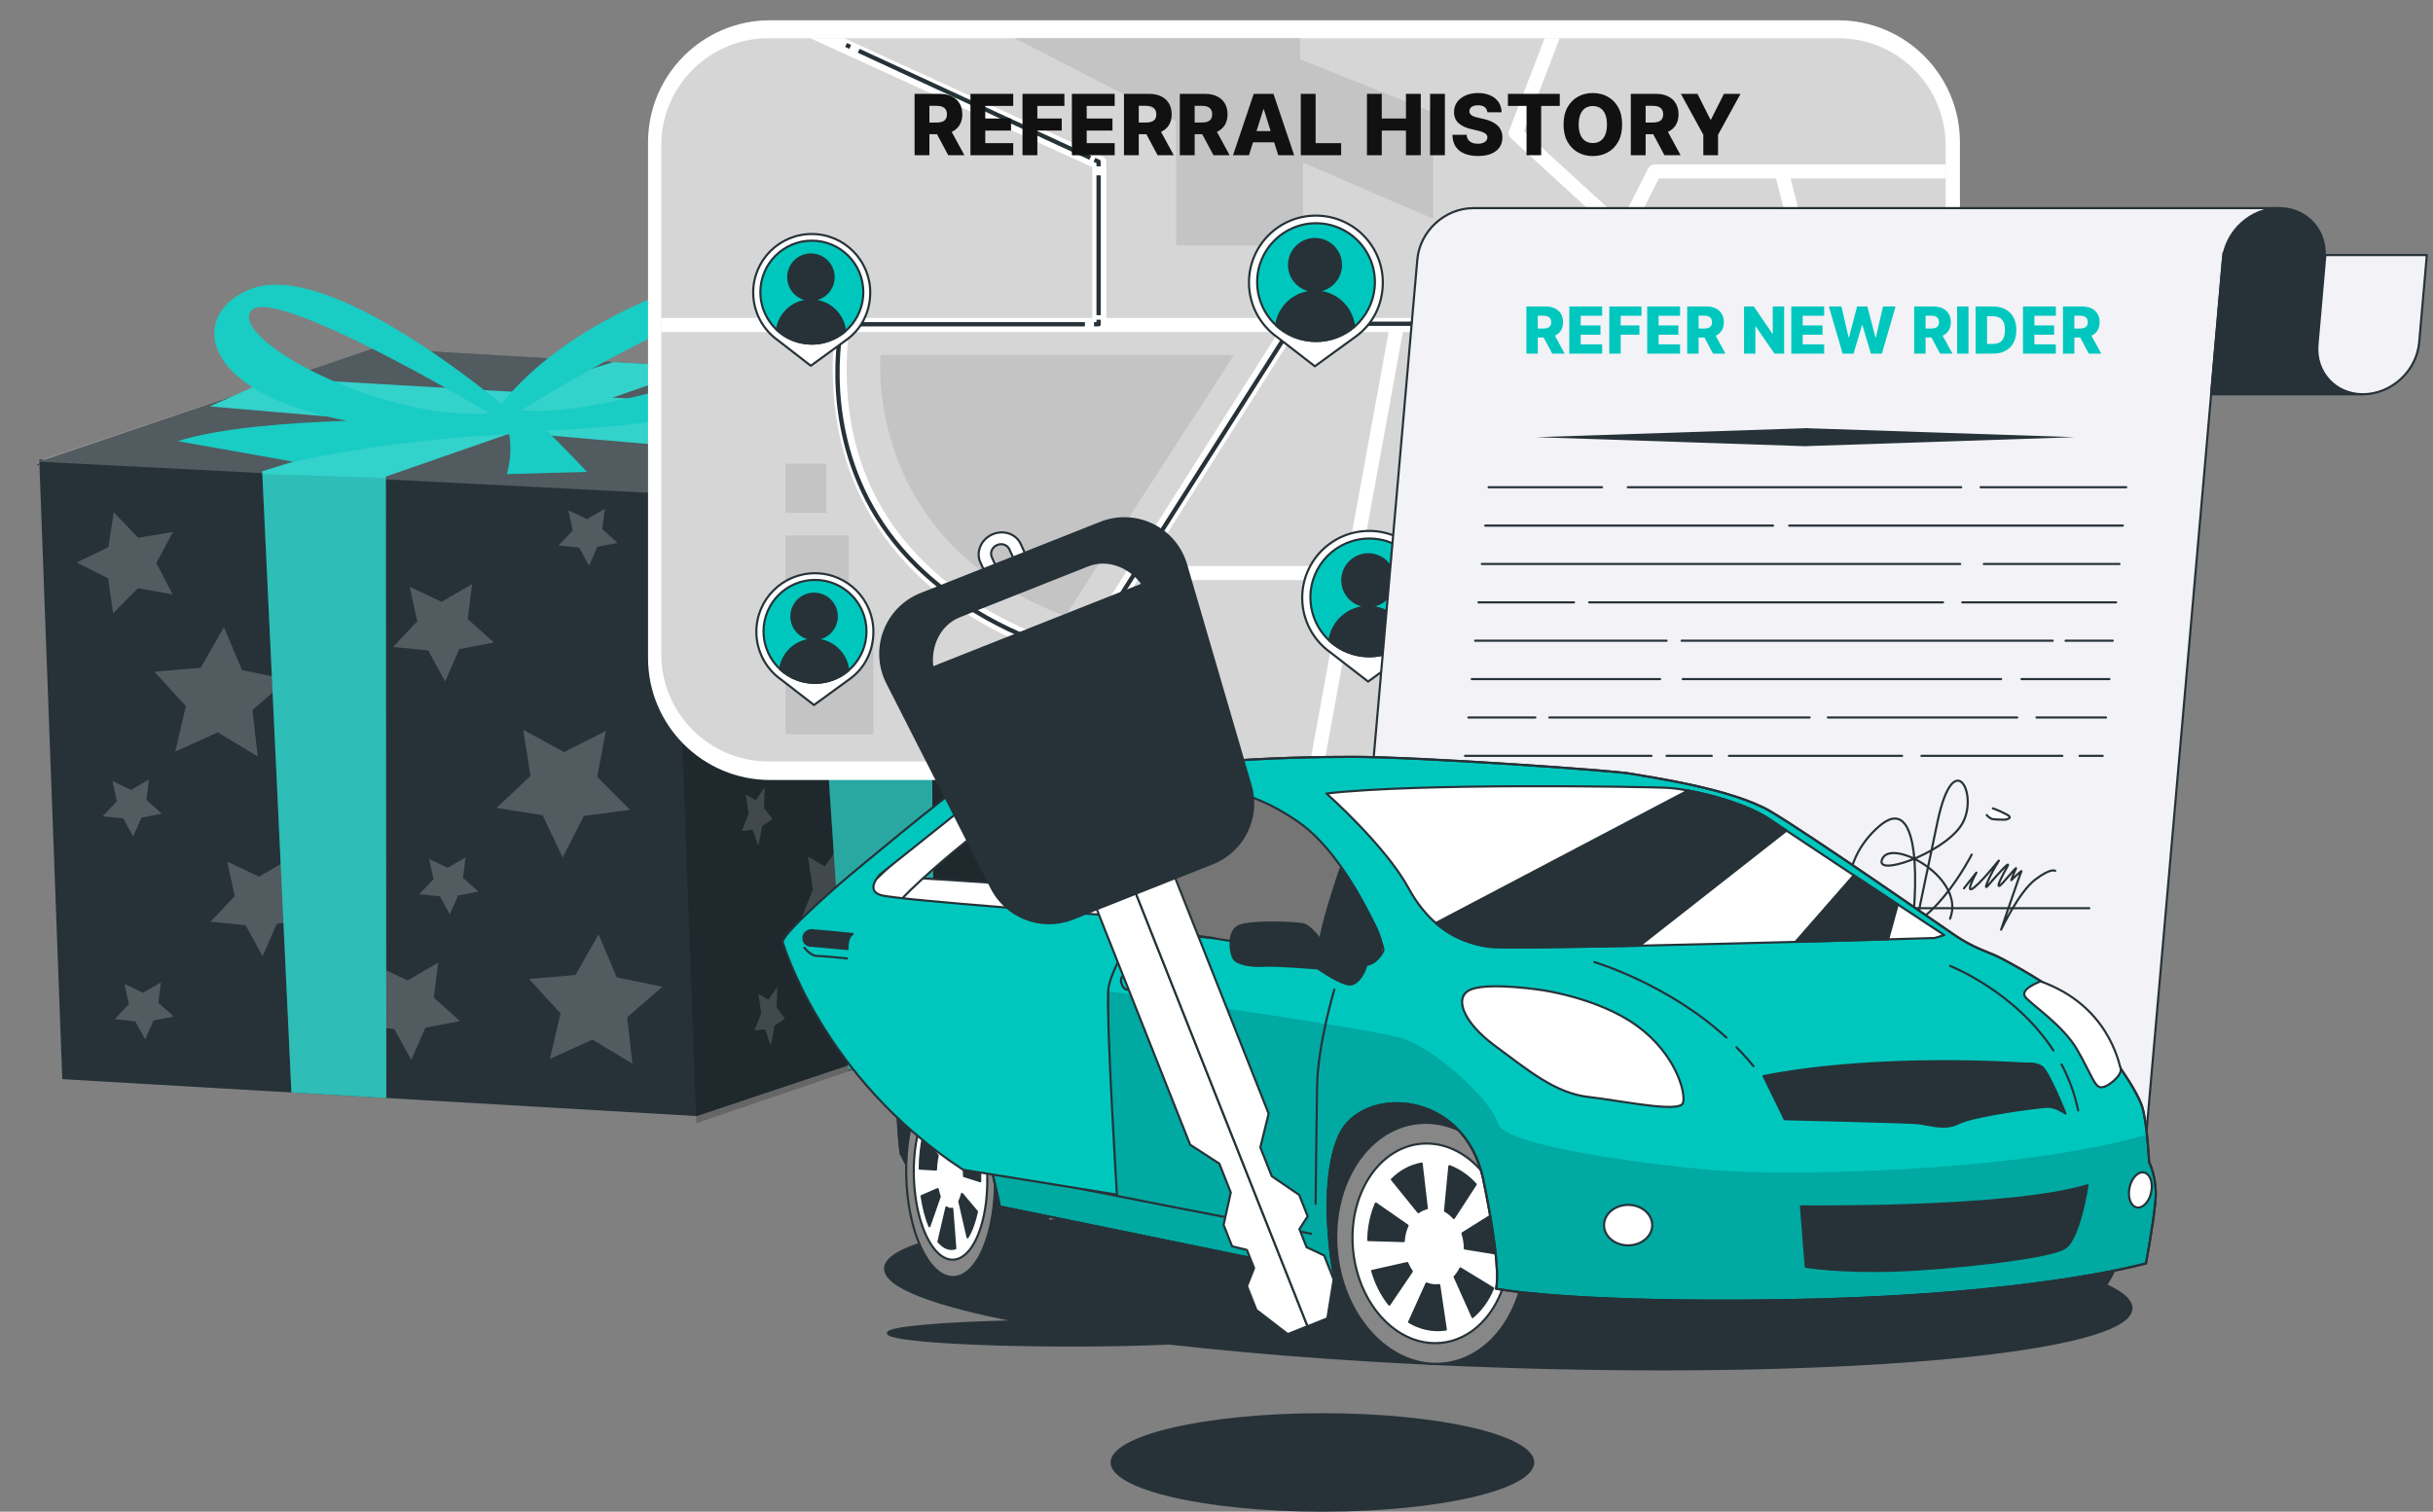 <svg width="177" height="110" viewBox="0 0 177 110" fill="none" xmlns="http://www.w3.org/2000/svg">
<rect x="0" y="0" width="177" height="110" fill="#808080" stroke="none"/>
<g clip-path="url(#clip0_3073_127520)">
<path d="M2.633 33.849L2.823 33.851L2.807 33.824L2.833 33.825L2.828 33.765L2.633 33.849Z" fill="#263238"/>
<path d="M76.462 28.151L75.786 28.155L27.238 25.328L3.252 33.451L2.855 33.428L4.53 78.526L50.69 81.214L77.185 72.346L76.462 28.151Z" fill="#263238"/>
<path opacity="0.2" d="M8.275 37.274L10.054 39.126L12.587 38.711L11.374 40.968L12.557 43.252L10.03 42.802L8.227 44.627L7.873 42.088L5.578 40.933L7.885 39.813L8.275 37.274Z" fill="white"/>
<path opacity="0.2" d="M34.347 42.497L34.026 45.048L35.934 46.752L33.413 47.237L32.385 49.583L31.149 47.33L28.594 47.077L30.356 45.207L29.809 42.7L32.125 43.795L34.347 42.497Z" fill="white"/>
<path opacity="0.2" d="M31.88 70.046L31.559 72.597L33.467 74.301L30.947 74.786L29.919 77.132L28.683 74.879L26.127 74.626L27.889 72.756L27.343 70.249L29.659 71.344L31.88 70.046Z" fill="white"/>
<path opacity="0.2" d="M21.066 62.493L20.744 65.044L22.653 66.748L20.132 67.233L19.104 69.579L17.868 67.326L15.312 67.073L17.074 65.203L16.528 62.696L18.844 63.791L21.066 62.493Z" fill="white"/>
<path opacity="0.2" d="M33.87 62.39L33.68 63.876L34.807 64.877L33.328 65.163L32.72 66.538L32.001 65.224L30.504 65.067L31.537 63.977L31.216 62.504L32.572 63.145L33.87 62.39Z" fill="white"/>
<path opacity="0.2" d="M11.708 71.484L11.518 72.97L12.645 73.97L11.166 74.256L10.558 75.631L9.838 74.317L8.342 74.161L9.375 73.07L9.054 71.597L10.409 72.239L11.708 71.484Z" fill="white"/>
<path opacity="0.2" d="M10.837 56.722L10.647 58.208L11.774 59.208L10.295 59.494L9.687 60.87L8.967 59.556L7.471 59.399L8.503 58.308L8.182 56.836L9.538 57.477L10.837 56.722Z" fill="white"/>
<path opacity="0.2" d="M44.003 37.018L43.813 38.504L44.94 39.504L43.461 39.79L42.853 41.165L42.133 39.851L40.637 39.695L41.669 38.604L41.349 37.131L42.704 37.773L44.003 37.018Z" fill="white"/>
<path opacity="0.2" d="M16.288 45.633L17.611 48.765L20.938 49.443L18.368 51.665L18.751 55.045L15.842 53.292L12.748 54.695L13.521 51.383L11.227 48.878L14.61 48.59L16.288 45.633Z" fill="white"/>
<path opacity="0.2" d="M38.066 53.107L41.044 54.726L44.075 53.189L43.448 56.527L45.844 58.934L42.478 59.37L40.934 62.395L39.478 59.325L36.125 58.792L38.589 56.461L38.066 53.107Z" fill="white"/>
<path opacity="0.2" d="M43.546 67.99L44.869 71.122L48.196 71.801L45.626 74.022L46.009 77.402L43.1 75.649L40.006 77.053L40.779 73.74L38.484 71.235L41.867 70.948L43.546 67.99Z" fill="white"/>
<path opacity="0.2" d="M53.687 38.379L54.669 39.933L55.971 39.126L55.414 41.56L56.098 43.642L54.777 43.591L53.894 45.678L53.63 43.213L52.404 42.423L53.571 40.96L53.687 38.379Z" fill="white"/>
<path opacity="0.2" d="M67.396 39.514L67.307 42.088L68.359 43.49L67.062 44.358L66.597 46.849L65.885 44.809L64.553 44.947L65.403 42.825L65.042 40.415L66.28 41.145L67.396 39.514Z" fill="white"/>
<path opacity="0.2" d="M66.979 67.243L66.889 69.817L67.941 71.219L66.645 72.087L66.188 74.579L65.476 72.538L64.135 72.685L64.994 70.555L64.633 68.145L65.871 68.875L66.979 67.243Z" fill="white"/>
<path opacity="0.2" d="M61.13 61.424L61.041 63.998L62.093 65.4L60.796 66.268L60.331 68.76L59.619 66.719L58.287 66.858L59.138 64.735L58.776 62.326L60.015 63.047L61.13 61.424Z" fill="white"/>
<path opacity="0.2" d="M67.777 59.327L67.723 60.839L68.342 61.654L67.585 62.163L67.31 63.627L66.895 62.435L66.111 62.51L66.616 61.267L66.395 59.861L67.124 60.285L67.777 59.327Z" fill="white"/>
<path opacity="0.2" d="M56.55 71.793L56.497 73.304L57.107 74.127L56.35 74.637L56.084 76.093L55.66 74.9L54.885 74.984L55.382 73.733L55.169 72.327L55.898 72.75L56.55 71.793Z" fill="white"/>
<path opacity="0.2" d="M55.634 57.279L55.58 58.791L56.199 59.606L55.443 60.115L55.168 61.571L54.752 60.378L53.969 60.462L54.465 59.219L54.253 57.805L54.981 58.237L55.634 57.279Z" fill="white"/>
<path opacity="0.2" d="M72.241 32.57L72.188 34.081L72.807 34.896L72.05 35.406L71.775 36.869L71.359 35.677L70.576 35.752L71.073 34.509L70.86 33.104L71.588 33.527L72.241 32.57Z" fill="white"/>
<path opacity="0.2" d="M58.113 45.43L58.896 48.331L60.643 48.493L59.384 51.094L59.685 54.383L58.125 53.098L56.562 54.971L56.855 51.57L55.586 49.436L57.338 48.621L58.113 45.43Z" fill="white"/>
<path opacity="0.2" d="M69.663 49.46L71.258 50.608L72.784 48.62L72.56 52.026L73.888 54.041L72.153 54.996L71.445 58.235L70.588 55.424L68.832 55.408L70.036 52.709L69.663 49.46Z" fill="white"/>
<path opacity="0.2" d="M72.976 63.394L73.759 66.287L75.515 66.45L74.247 69.059L74.549 72.347L72.988 71.062L71.426 72.927L71.719 69.526L70.449 67.401L72.202 66.585L72.976 63.394Z" fill="white"/>
<path opacity="0.2" d="M48.98 36.243L76.449 28.349L77.164 72.699L50.659 81.731L48.98 36.243Z" fill="black"/>
<path opacity="0.2" d="M2.648 33.588L27.239 25.328L76.116 28.174L49 35.95L2.648 33.588Z" fill="white"/>
<path d="M67.995 75.93L67.555 30.272L19.904 27.498L15.266 29.573L58.725 33.298L61.714 77.823L67.995 75.93Z" fill="#00C7BE"/>
<path d="M50.956 26.709L28.069 34.679L28.102 79.898L21.202 79.496L19.074 34.294L44.634 26.341L50.956 26.709Z" fill="#00C7BE"/>
<g opacity="0.2">
<path d="M67.995 75.931L67.555 30.273L19.904 27.498L15.266 29.574L58.725 33.299L61.714 77.824L67.995 75.931Z" fill="white"/>
<path d="M50.956 26.71L28.069 34.68L28.102 79.899L21.202 79.497L19.074 34.295L44.634 26.342L50.956 26.71Z" fill="white"/>
</g>
<path opacity="0.2" d="M67.534 30.669L58.721 33.401L61.707 77.969L67.985 76.128L67.534 30.669Z" fill="black"/>
<path opacity="0.1" d="M19.064 34.493L28.065 34.783L28.103 79.899L21.204 79.497L19.064 34.493Z" fill="black"/>
<path d="M36.476 29.405C36.476 29.405 24.109 18.872 18.343 20.994C13.789 22.667 14.098 28.492 25.251 30.621C21.011 30.755 15.978 31.137 12.928 32.102L21.348 33.596C26.516 32.505 31.764 31.835 37.041 31.593C37.202 32.562 37.144 33.556 36.872 34.5L42.706 34.337C42.706 34.337 41.076 32.607 39.765 31.328C46.454 31.051 60.817 29.75 62.614 23.572C64.962 15.487 44.126 19.752 36.476 29.405ZM18.247 22.641C19.735 20.564 35.624 30.074 35.624 30.074C27.868 30.704 16.75 24.717 18.247 22.641ZM37.931 29.845C37.931 29.845 56.214 18.292 60.294 21.342C64.374 24.392 43.205 30.663 37.939 29.846L37.931 29.845Z" fill="#00C7BE"/>
<path opacity="0.1" d="M36.476 29.405C36.476 29.405 24.109 18.872 18.343 20.994C13.789 22.667 14.098 28.492 25.251 30.621C21.011 30.755 15.978 31.137 12.928 32.102L21.348 33.596C26.516 32.505 31.764 31.835 37.041 31.593C37.202 32.562 37.144 33.556 36.872 34.5L42.706 34.337C42.706 34.337 41.076 32.607 39.765 31.328C46.454 31.051 60.817 29.75 62.614 23.572C64.962 15.487 44.126 19.752 36.476 29.405ZM18.247 22.641C19.735 20.564 35.624 30.074 35.624 30.074C27.868 30.704 16.75 24.717 18.247 22.641ZM37.931 29.845C37.931 29.845 56.214 18.292 60.294 21.342C64.374 24.392 43.205 30.663 37.939 29.846L37.931 29.845Z" fill="white"/>
<path d="M133.706 1.476H56.024C51.12 1.476 47.145 5.452 47.145 10.355V47.878C47.145 52.782 51.12 56.758 56.024 56.758H133.706C138.61 56.758 142.585 52.782 142.585 47.878V10.355C142.585 5.452 138.61 1.476 133.706 1.476Z" fill="white"/>
<path d="M133.738 2.78H55.912C51.602 2.78 48.108 6.277 48.108 10.586V24.16H48.107V34.555H48.108V47.604C48.108 51.914 51.602 55.41 55.912 55.41H133.738C138.051 55.41 141.544 51.914 141.544 47.604V10.586C141.544 6.277 138.051 2.78 133.738 2.78Z" fill="#D6D6D6"/>
<path d="M105.111 23.138H80.484V11.833C80.484 11.633 80.368 11.451 80.186 11.368L61.413 2.782H58.954L79.462 12.162V23.138H48.107V24.161H60.715C59.708 34.371 64.521 40.352 68.787 43.582C72.47 46.371 76.286 47.611 77.85 48.034L73.167 55.41H74.379L82.766 42.2V42.209H97.729L95.321 55.41H96.361L102.06 24.161H104.864L129.826 55.41H131.135L119.847 41.278L134.419 30.507C134.552 30.409 134.627 30.255 134.627 30.095C134.627 30.053 134.621 30.011 134.611 29.968L130.262 12.989H141.544V11.966H120.365C120.172 11.966 119.995 12.075 119.909 12.247L117.98 16.061L110.869 9.543L113.47 2.782H112.374L109.79 9.501C109.714 9.697 109.766 9.92 109.921 10.062L117.499 17.009L110.892 30.069L105.51 23.331C105.413 23.209 105.266 23.138 105.111 23.138ZM120.68 12.989H129.206L133.534 29.889L119.207 40.478L111.595 30.947L120.68 12.989ZM101.02 24.161L97.915 41.186H83.41L94.219 24.161H101.02ZM93.008 24.161L78.427 47.126C77.222 46.819 73.197 45.638 69.405 42.767C63.507 38.3 60.931 32.041 61.742 24.161H93.008Z" fill="white"/>
<path d="M94.583 2.782V4.314L104.253 8.181V15.915L94.798 11.834V17.849H85.56V8.826L73.828 2.782H94.583Z" fill="#C4C4C4"/>
<path d="M57.143 45.759V53.432H63.536V45.759H57.143Z" fill="#C4C4C4"/>
<path d="M57.143 38.957V44.481H61.746V38.957H57.143Z" fill="#C4C4C4"/>
<path d="M77.505 44.817L89.769 25.829H64.056C64.056 25.829 62.737 39.411 77.505 44.817Z" fill="#C4C4C4"/>
<path d="M57.143 33.739V37.319H60.126V33.739H57.143Z" fill="#C4C4C4"/>
<path d="M117.25 27.09L122.11 33.995L129.27 30.159L128.503 16.348L121.853 15.581L119.552 20.952L123.132 23.253L121.853 25.555L118.017 23.509L117.25 27.09Z" fill="#C4C4C4"/>
<path d="M102.82 49.218H116.637L119.788 55.413H102.529L102.82 49.218Z" fill="#C4C4C4"/>
<path d="M111.394 38.905H103.304L102.9 47.499H115.763L111.394 38.905Z" fill="#C4C4C4"/>
<path d="M103.369 37.616H110.744L108.123 32.459H103.611L103.369 37.616Z" fill="#C4C4C4"/>
<path d="M61.551 3.273L61.854 3.413" stroke="#263238" stroke-width="0.313" stroke-linejoin="round"/>
<path d="M62.469 3.696L79.318 11.488" stroke="#263238" stroke-width="0.313" stroke-linejoin="round"/>
<path d="M79.621 11.63L79.924 11.77V12.104" stroke="#263238" stroke-width="0.313" stroke-linejoin="round"/>
<path d="M79.924 12.76V22.935" stroke="#263238" stroke-width="0.313" stroke-linejoin="round"/>
<path d="M79.924 23.263V23.596H79.59" stroke="#263238" stroke-width="0.313" stroke-linejoin="round"/>
<path d="M78.928 23.596H61.916" stroke="#263238" stroke-width="0.313" stroke-linejoin="round"/>
<path d="M61.581 23.596H61.247C61.247 23.596 61.221 23.71 61.184 23.923" stroke="#263238" stroke-width="0.313" stroke-linejoin="round"/>
<path d="M61.083 24.576C60.736 27.272 60.403 35.013 66.68 41.165C71.036 45.435 76.317 47.066 78.129 47.524" stroke="#263238" stroke-width="0.313" stroke-linejoin="round"/>
<path d="M78.451 47.603C78.662 47.652 78.777 47.673 78.777 47.673L78.956 47.391" stroke="#263238" stroke-width="0.313" stroke-linejoin="round"/>
<path d="M79.318 46.816L93.724 24.128" stroke="#263238" stroke-width="0.313" stroke-linejoin="round"/>
<path d="M93.904 23.841L94.083 23.559H94.417" stroke="#263238" stroke-width="0.313" stroke-linejoin="round"/>
<path d="M95.09 23.559H104.135" stroke="#263238" stroke-width="0.313" stroke-linejoin="round"/>
<path d="M104.471 23.559H104.804L105.013 23.82" stroke="#263238" stroke-width="0.313" stroke-linejoin="round"/>
<path d="M105.418 24.328L120.722 43.438" stroke="#263238" stroke-width="0.313" stroke-linejoin="round"/>
<path d="M120.928 43.693L121.137 43.953" stroke="#263238" stroke-width="0.313" stroke-linejoin="round"/>
<path d="M61.616 24.704L58.986 26.615L56.591 24.761L56.588 24.759C55.503 23.987 54.795 22.719 54.795 21.286C54.795 18.935 56.702 17.029 59.053 17.029C61.404 17.029 63.309 18.935 63.309 21.286C63.309 22.697 62.672 23.929 61.616 24.704Z" fill="white" stroke="#263238" stroke-width="0.156" stroke-linecap="round" stroke-linejoin="round"/>
<path d="M55.316 21.258C55.316 22.166 55.64 22.999 56.177 23.648C56.864 24.476 57.901 25.003 59.062 25.003C60.132 25.003 61.095 24.556 61.779 23.838C62.417 23.166 62.807 22.257 62.807 21.258C62.807 19.19 61.131 17.513 59.062 17.513C56.993 17.513 55.316 19.19 55.316 21.258Z" fill="#00C7BE" stroke="#263238" stroke-width="0.156" stroke-linejoin="round"/>
<path d="M59.059 25.004C59.983 25.004 60.828 24.669 61.481 24.115C61.359 22.849 60.293 21.858 58.994 21.858C57.731 21.858 56.69 22.796 56.522 24.012C57.189 24.627 58.079 25.004 59.059 25.004Z" fill="#263238" stroke="#263238" stroke-width="0.156" stroke-linejoin="round"/>
<path d="M60.624 20.433C60.77 19.533 60.159 18.685 59.259 18.539C58.359 18.393 57.511 19.004 57.365 19.904C57.219 20.804 57.83 21.652 58.73 21.798C59.63 21.944 60.478 21.333 60.624 20.433Z" fill="#263238" stroke="#263238" stroke-width="0.156" stroke-linejoin="round"/>
<path d="M61.846 49.388L59.217 51.299L56.821 49.445L56.818 49.443C55.733 48.671 55.025 47.403 55.025 45.97C55.025 43.619 56.932 41.713 59.283 41.713C61.634 41.713 63.54 43.619 63.54 45.97C63.54 47.381 62.903 48.613 61.846 49.388Z" fill="white" stroke="#263238" stroke-width="0.156" stroke-linecap="round" stroke-linejoin="round"/>
<path d="M55.547 45.942C55.547 46.85 55.87 47.683 56.408 48.332C57.095 49.16 58.132 49.688 59.292 49.688C60.362 49.688 61.326 49.24 62.009 48.522C62.647 47.85 63.038 46.941 63.038 45.942C63.038 43.874 61.362 42.197 59.292 42.197C57.224 42.197 55.547 43.874 55.547 45.942Z" fill="#00C7BE" stroke="#263238" stroke-width="0.156" stroke-linejoin="round"/>
<path d="M59.289 49.688C60.213 49.688 61.059 49.353 61.712 48.799C61.59 47.532 60.523 46.542 59.225 46.542C57.962 46.542 56.921 47.48 56.752 48.696C57.419 49.311 58.309 49.688 59.289 49.688Z" fill="#263238" stroke="#263238" stroke-width="0.156" stroke-linejoin="round"/>
<path d="M60.854 45.116C61 44.216 60.389 43.368 59.489 43.222C58.59 43.076 57.742 43.687 57.596 44.587C57.45 45.487 58.061 46.335 58.961 46.481C59.861 46.627 60.708 46.016 60.854 45.116Z" fill="#263238" stroke="#263238" stroke-width="0.156" stroke-linejoin="round"/>
<path d="M110.769 34.586C110.53 34.845 110.331 35.153 110.332 35.255C110.334 35.356 111.568 37.055 111.739 37.264C111.91 37.472 112.38 37.867 112.38 37.867L115.761 41.976C115.65 42.025 115.368 42.149 115.311 42.179C115.241 42.217 115.398 42.334 115.577 42.352C115.755 42.369 116.023 42.293 116.023 42.293L118.039 44.644C118.039 44.644 118.663 44.851 119.141 44.683C119.62 44.515 120.451 43.975 121.134 43.331C121.816 42.687 122.027 42.493 122.027 42.493C122.027 42.493 122.164 42.359 122.193 42.294C122.222 42.23 122.461 41.17 122.348 40.933C122.236 40.697 122.128 40.641 122.128 40.641C122.128 40.641 120.576 38.731 120.495 38.633L120.487 38.623C120.533 38.535 120.667 38.268 120.676 38.175C120.688 38.063 120.581 37.884 120.532 37.924C120.487 37.96 120.266 38.257 120.219 38.32L116.754 34.062C116.754 34.062 116.331 33.423 116.059 33.092C115.786 32.761 114.857 31.757 114.67 31.705C114.484 31.653 114.328 31.739 114.292 31.77C114.255 31.8 113.087 32.555 112.687 32.843C112.286 33.132 111.009 34.327 110.769 34.586Z" fill="#263238" stroke="#263238" stroke-width="0.156" stroke-linecap="round" stroke-linejoin="round"/>
<path d="M119.691 38.453L119.951 38.444L118.026 36.08L117.41 36.258C117.41 36.258 119.289 38.29 119.691 38.453Z" fill="white"/>
<path d="M117.085 35.888L117.629 35.625L115.561 33.337C115.561 33.337 115.725 34.21 115.805 34.309C115.886 34.407 117.085 35.888 117.085 35.888Z" fill="white"/>
<path d="M111.551 35.61C111.551 35.61 111.724 35.22 112.094 34.895C112.463 34.57 114.172 33.123 114.347 33.061C114.523 32.999 114.903 33.036 114.903 33.036C114.903 33.036 114.697 32.486 114.511 32.31C114.324 32.134 114.05 32.175 113.979 32.213C113.907 32.251 112.414 33.336 112.028 33.716C111.641 34.096 110.98 34.742 110.937 34.839C110.894 34.937 110.983 35.295 111.076 35.383C111.169 35.471 111.551 35.61 111.551 35.61Z" fill="white"/>
<path d="M111.801 36.39C111.801 36.39 112.458 36.713 112.563 36.791C112.668 36.869 113.984 38.418 113.984 38.418L113.589 38.888L112.263 37.202L111.801 36.39Z" fill="white"/>
<path d="M113.98 39.309L114.291 38.786C114.291 38.786 115.039 39.795 115.204 40.071C115.369 40.346 116.019 41.435 116.019 41.435L115.957 41.734L113.98 39.309Z" fill="white"/>
<path d="M115.568 40.219C115.568 40.219 117.718 38.758 118.493 37.75L120.432 39.506C120.432 39.506 120.675 39.801 120.68 39.858C120.686 39.915 120.683 40.061 120.683 40.061C120.683 40.061 120.192 41.164 119.521 41.697C118.848 42.229 117.716 42.728 117.591 42.75C117.464 42.772 117.258 42.695 117.258 42.695L116.947 42.519L115.568 40.219Z" fill="white"/>
<path d="M121.273 40.254C121.273 40.254 121.686 41.23 121.705 41.626C121.722 42.023 121.655 42.242 121.655 42.242C121.655 42.242 121.973 41.878 121.994 41.655C122.016 41.431 122.005 41.193 121.931 41.028C121.857 40.863 121.273 40.254 121.273 40.254Z" fill="white"/>
<path d="M117.486 43.372C117.486 43.372 118.321 43.96 118.582 44.053C118.845 44.146 119.295 44.145 119.295 44.145C119.295 44.145 118.892 44.354 118.755 44.363C118.619 44.373 118.096 44.187 117.99 44.109C117.885 44.031 117.5 43.463 117.486 43.372Z" fill="white"/>
<path d="M86.445 57.008C86.445 57.008 84.307 62.466 83.798 64.195C83.289 65.925 83.086 68.57 83.086 68.57L99.404 70.221C99.404 70.221 102.212 69.485 102.009 67.959C101.805 66.433 99.975 63.593 97.43 61.143C94.886 58.693 91.021 56.667 89.8 56.667C88.58 56.667 86.445 57.008 86.445 57.008Z" fill="#757575" stroke="#263238" stroke-width="0.156" stroke-linecap="round" stroke-linejoin="round"/>
<path d="M143.664 62.846L144.623 67.218L140.998 67.964L143.664 62.846Z" fill="#263238" stroke="#263238" stroke-width="0.156" stroke-linecap="round" stroke-linejoin="round"/>
<path d="M154.618 67.556C153.915 65.563 152.86 65.446 152.86 65.446L149.813 57.592C149.813 57.592 146.414 58.061 145.007 59.233C143.6 60.406 140.318 67.908 140.318 67.908L142.896 84.201C142.896 84.201 153.564 81.974 153.915 81.739C154.267 81.505 154.618 79.278 154.735 77.871C154.853 76.465 155.322 69.549 154.618 67.556ZM141.635 67.27C141.635 67.27 144.408 61.298 145.047 60.445C145.688 59.592 146.753 59.113 146.753 59.113L148.958 58.609L151.179 65.724L141.635 67.27Z" fill="#00C7BE" stroke="#263238" stroke-width="0.156" stroke-linecap="round" stroke-linejoin="round"/>
<path d="M141.527 67.749L144.619 67.216C144.619 67.216 145.846 64.871 146.219 64.551C146.592 64.231 147.126 63.911 148.032 64.124C148.938 64.337 150.858 65.404 150.751 66.097C150.645 66.79 150.484 67.003 149.471 67.163C148.458 67.323 145.793 67.323 145.793 67.323C145.793 67.323 145.099 68.443 144.939 68.656C144.779 68.869 142.167 69.722 142.167 69.722C142.167 69.722 141.848 68.869 141.527 67.749Z" fill="#263238" stroke="#263238" stroke-width="0.156" stroke-linecap="round" stroke-linejoin="round"/>
<path d="M102.537 47.41L99.53 49.596L96.79 47.476L96.787 47.473C95.546 46.59 94.736 45.141 94.736 43.502C94.736 40.813 96.917 38.633 99.605 38.633C102.295 38.633 104.474 40.813 104.474 43.502C104.474 45.116 103.745 46.524 102.537 47.41Z" fill="white" stroke="#263238" stroke-width="0.156" stroke-linecap="round" stroke-linejoin="round"/>
<path d="M95.332 43.47C95.332 44.509 95.702 45.461 96.317 46.204C97.103 47.151 98.288 47.754 99.615 47.754C100.839 47.754 101.941 47.242 102.723 46.421C103.453 45.652 103.899 44.613 103.899 43.47C103.899 41.105 101.982 39.187 99.615 39.187C97.25 39.187 95.332 41.105 95.332 43.47Z" fill="#00C7BE" stroke="#263238" stroke-width="0.156" stroke-linejoin="round"/>
<path d="M99.614 47.753C100.672 47.753 101.638 47.37 102.386 46.736C102.245 45.288 101.025 44.156 99.541 44.156C98.097 44.156 96.906 45.228 96.713 46.619C97.476 47.323 98.494 47.753 99.614 47.753Z" fill="#263238" stroke="#263238" stroke-width="0.156" stroke-linejoin="round"/>
<path d="M101.377 42.658C101.618 41.644 100.99 40.627 99.976 40.386C98.961 40.146 97.944 40.773 97.704 41.788C97.463 42.802 98.091 43.819 99.106 44.06C100.12 44.3 101.137 43.673 101.377 42.658Z" fill="#263238" stroke="#263238" stroke-width="0.156" stroke-linejoin="round"/>
<path d="M155.742 87.084H97.135L103.11 18.885C103.292 16.82 105.113 15.146 107.178 15.146H165.819L161.762 18.393L155.742 87.084Z" fill="#F2F2F7" stroke="#263238" stroke-width="0.156" stroke-linecap="round" stroke-linejoin="round"/>
<path d="M171.888 28.688H160.855L161.711 18.921C161.894 16.836 163.732 15.146 165.817 15.146C167.81 15.146 169.285 16.762 169.11 18.755L168.508 25.619L171.888 28.688Z" fill="#263238" stroke="#263238" stroke-width="0.156" stroke-linecap="round" stroke-linejoin="round"/>
<path d="M169.168 18.563L168.596 25.079C168.421 27.072 169.896 28.688 171.889 28.688C173.974 28.688 175.813 26.998 175.996 24.913L176.552 18.563H169.168Z" fill="#F2F2F7" stroke="#263238" stroke-width="0.156" stroke-linecap="round" stroke-linejoin="round"/>
<path d="M144.09 35.454H154.682" stroke="#263238" stroke-width="0.156" stroke-linecap="round" stroke-linejoin="round"/>
<path d="M118.424 35.454H142.679" stroke="#263238" stroke-width="0.156" stroke-linecap="round" stroke-linejoin="round"/>
<path d="M108.295 35.454H116.547" stroke="#263238" stroke-width="0.156" stroke-linecap="round" stroke-linejoin="round"/>
<path d="M130.164 38.246H154.439" stroke="#263238" stroke-width="0.156" stroke-linecap="round" stroke-linejoin="round"/>
<path d="M108.049 38.246H128.986" stroke="#263238" stroke-width="0.156" stroke-linecap="round" stroke-linejoin="round"/>
<path d="M144.324 41.039H154.192" stroke="#263238" stroke-width="0.156" stroke-linecap="round" stroke-linejoin="round"/>
<path d="M107.805 41.039H142.601" stroke="#263238" stroke-width="0.156" stroke-linecap="round" stroke-linejoin="round"/>
<path d="M142.758 43.831H153.945" stroke="#263238" stroke-width="0.156" stroke-linecap="round" stroke-linejoin="round"/>
<path d="M115.611 43.831H141.353" stroke="#263238" stroke-width="0.156" stroke-linecap="round" stroke-linejoin="round"/>
<path d="M107.559 43.831H114.51" stroke="#263238" stroke-width="0.156" stroke-linecap="round" stroke-linejoin="round"/>
<path d="M150.27 46.623H153.702" stroke="#263238" stroke-width="0.156" stroke-linecap="round" stroke-linejoin="round"/>
<path d="M122.336 46.623H149.33" stroke="#263238" stroke-width="0.156" stroke-linecap="round" stroke-linejoin="round"/>
<path d="M107.316 46.623H121.241" stroke="#263238" stroke-width="0.156" stroke-linecap="round" stroke-linejoin="round"/>
<path d="M147.062 49.416H153.457" stroke="#263238" stroke-width="0.156" stroke-linecap="round" stroke-linejoin="round"/>
<path d="M122.418 49.416H145.578" stroke="#263238" stroke-width="0.156" stroke-linecap="round" stroke-linejoin="round"/>
<path d="M107.07 49.416H120.77" stroke="#263238" stroke-width="0.156" stroke-linecap="round" stroke-linejoin="round"/>
<path d="M148.156 52.208H153.211" stroke="#263238" stroke-width="0.156" stroke-linecap="round" stroke-linejoin="round"/>
<path d="M132.979 52.208H146.749" stroke="#263238" stroke-width="0.156" stroke-linecap="round" stroke-linejoin="round"/>
<path d="M112.715 52.208H131.65" stroke="#263238" stroke-width="0.156" stroke-linecap="round" stroke-linejoin="round"/>
<path d="M106.826 52.208H111.695" stroke="#263238" stroke-width="0.156" stroke-linecap="round" stroke-linejoin="round"/>
<path d="M151.287 55.001H152.968" stroke="#263238" stroke-width="0.156" stroke-linecap="round" stroke-linejoin="round"/>
<path d="M139.785 55.001H150.035" stroke="#263238" stroke-width="0.156" stroke-linecap="round" stroke-linejoin="round"/>
<path d="M125.777 55.001H138.374" stroke="#263238" stroke-width="0.156" stroke-linecap="round" stroke-linejoin="round"/>
<path d="M121.244 55.001H124.53" stroke="#263238" stroke-width="0.156" stroke-linecap="round" stroke-linejoin="round"/>
<path d="M106.58 55.001H120.143" stroke="#263238" stroke-width="0.156" stroke-linecap="round" stroke-linejoin="round"/>
<path d="M131.417 32.463L150.924 31.812L131.531 31.162L131.532 31.153L131.404 31.158L131.275 31.153L131.274 31.162L111.768 31.812L131.16 32.463V32.472L131.289 32.467L131.416 32.472L131.417 32.463Z" fill="#263238"/>
<path d="M135.109 66.085H151.996" stroke="#263238" stroke-width="0.156" stroke-linecap="round" stroke-linejoin="round"/>
<path d="M143.442 62.185C143.442 62.185 140.296 68.379 137.038 67.661C133.78 66.943 133.701 62.724 136.711 60.121C139.722 57.518 139.639 64.609 138.887 69.097C138.134 73.585 139.74 65.507 140.961 59.762C142.183 54.017 144.073 58.056 142.636 60.121C141.198 62.185 136.202 63.891 136.956 62.455C137.71 61.019 143.024 63.891 141.866 66.853" stroke="#263238" stroke-width="0.156" stroke-linecap="round" stroke-linejoin="round"/>
<path d="M142.877 64.641L143.782 63.496C143.782 63.496 142.825 65.234 143.647 64.556C144.47 63.877 145.77 62.097 145.329 62.776C144.888 63.454 144.162 64.98 144.633 64.429C145.105 63.877 146.376 62.436 146.024 63.072C145.671 63.708 145.266 64.471 145.434 64.471C145.604 64.471 146.852 62.818 146.644 63.242C146.438 63.666 146.319 64.047 146.319 64.047C146.319 64.047 147.153 63.242 147.054 63.411C146.954 63.581 145.58 67.65 145.58 67.65C145.58 67.65 146.881 64.895 148.062 64.005C149.241 63.115 149.516 63.369 149.516 63.369" stroke="#263238" stroke-width="0.156" stroke-linecap="round" stroke-linejoin="round"/>
<path d="M121.289 65.266C121.269 65.485 120.812 65.68 120.772 65.893C120.732 66.11 121.103 66.387 121.043 66.597C120.981 66.811 120.501 66.917 120.421 67.122C120.339 67.33 120.642 67.679 120.542 67.878C120.442 68.079 119.958 68.09 119.839 68.28C119.721 68.471 119.943 68.878 119.807 69.058C119.671 69.237 119.203 69.154 119.051 69.321C118.9 69.488 119.033 69.938 118.867 70.091C118.701 70.244 118.266 70.07 118.087 70.207C117.909 70.344 117.95 70.819 117.759 70.94C117.57 71.06 117.185 70.802 116.985 70.904C116.786 71.006 116.733 71.488 116.525 71.571C116.319 71.654 115.999 71.321 115.785 71.384C115.575 71.446 115.428 71.917 115.211 71.959C114.997 72.001 114.754 71.606 114.535 71.627C114.321 71.648 114.086 72.089 113.868 72.089C113.649 72.089 113.493 71.648 113.282 71.627C113.067 71.606 112.755 72.001 112.548 71.959C112.338 71.917 112.274 71.446 112.074 71.384C111.871 71.321 111.493 71.654 111.302 71.571C111.108 71.488 111.14 71.006 110.958 70.904C110.776 70.802 110.346 71.06 110.177 70.94C110.008 70.819 110.133 70.344 109.978 70.207C109.823 70.07 109.358 70.243 109.219 70.091C109.079 69.938 109.292 69.488 109.169 69.321C109.047 69.154 108.564 69.237 108.46 69.057C108.355 68.878 108.649 68.471 108.564 68.279C108.479 68.09 107.998 68.078 107.932 67.878C107.867 67.679 108.231 67.33 108.185 67.122C108.141 66.916 107.68 66.811 107.656 66.597C107.632 66.387 108.052 66.11 108.05 65.893C108.048 65.68 107.624 65.485 107.643 65.266C107.662 65.048 108.121 64.852 108.16 64.639C108.2 64.422 107.829 64.145 107.89 63.935C107.951 63.721 108.43 63.616 108.51 63.41C108.592 63.202 108.289 62.853 108.39 62.654C108.491 62.454 108.973 62.443 109.092 62.253C109.211 62.062 108.989 61.654 109.124 61.475C109.261 61.295 109.728 61.378 109.881 61.211C110.033 61.044 109.898 60.594 110.064 60.441C110.23 60.289 110.665 60.462 110.844 60.325C111.023 60.188 110.982 59.713 111.172 59.593C111.362 59.472 111.747 59.73 111.947 59.628C112.145 59.526 112.198 59.044 112.407 58.961C112.613 58.879 112.932 59.211 113.146 59.148C113.357 59.086 113.504 58.615 113.721 58.573C113.935 58.532 114.177 58.926 114.396 58.905C114.612 58.884 114.845 58.443 115.063 58.443C115.282 58.443 115.439 58.884 115.65 58.905C115.866 58.926 116.177 58.532 116.383 58.573C116.594 58.615 116.657 59.086 116.858 59.148C117.061 59.211 117.439 58.879 117.631 58.961C117.823 59.044 117.793 59.527 117.973 59.628C118.155 59.731 118.585 59.473 118.754 59.593C118.924 59.713 118.798 60.188 118.954 60.325C119.109 60.463 119.573 60.289 119.713 60.442C119.852 60.595 119.639 61.045 119.762 61.212C119.885 61.379 120.367 61.295 120.472 61.475C120.576 61.655 120.282 62.062 120.368 62.253C120.453 62.443 120.935 62.454 120.999 62.654C121.065 62.853 120.702 63.202 120.746 63.41C120.79 63.616 121.252 63.721 121.275 63.935C121.299 64.145 120.88 64.422 120.882 64.639C120.884 64.852 121.308 65.048 121.289 65.266Z" stroke="#263238" stroke-width="0.156" stroke-linecap="round" stroke-linejoin="round"/>
<path d="M117.542 68.481C119.48 66.626 119.673 63.684 117.974 61.908C116.275 60.133 113.327 60.197 111.389 62.052C109.451 63.907 109.258 66.849 110.957 68.625C112.656 70.4 115.604 70.335 117.542 68.481Z" fill="#00C7BE"/>
<path d="M112.596 63.687H116.618" stroke="#263238" stroke-width="0.156" stroke-linecap="round" stroke-linejoin="round"/>
<path d="M112.35 66.487H116.371" stroke="#263238" stroke-width="0.156" stroke-linecap="round" stroke-linejoin="round"/>
<path d="M111.076 65.195H117.875" stroke="#263238" stroke-width="0.156" stroke-linecap="round" stroke-linejoin="round"/>
<path d="M111.045 25.732V22.304H112.461C112.718 22.304 112.939 22.35 113.126 22.443C113.314 22.534 113.458 22.666 113.559 22.838C113.661 23.008 113.712 23.211 113.712 23.445C113.712 23.683 113.66 23.885 113.556 24.051C113.452 24.216 113.305 24.343 113.114 24.43C112.924 24.516 112.698 24.559 112.437 24.559H111.541V23.906H112.282C112.407 23.906 112.511 23.89 112.596 23.857C112.68 23.824 112.744 23.773 112.788 23.706C112.831 23.638 112.853 23.551 112.853 23.445C112.853 23.339 112.831 23.252 112.788 23.183C112.744 23.112 112.68 23.06 112.596 23.025C112.51 22.989 112.406 22.971 112.282 22.971H111.874V25.732H111.045ZM112.976 24.165L113.829 25.732H112.925L112.088 24.165H112.976ZM114.166 25.732V22.304H116.557V22.977H114.995V23.68H116.435V24.354H114.995V25.059H116.557V25.732H114.166ZM117.076 25.732V22.304H119.417V22.977H117.905V23.68H119.267V24.354H117.905V25.732H117.076ZM119.834 25.732V22.304H122.225V22.977H120.662V23.68H122.102V24.354H120.662V25.059H122.225V25.732H119.834ZM122.743 25.732V22.304H124.159C124.417 22.304 124.638 22.35 124.824 22.443C125.012 22.534 125.156 22.666 125.258 22.838C125.36 23.008 125.41 23.211 125.41 23.445C125.41 23.683 125.359 23.885 125.255 24.051C125.15 24.216 125.003 24.343 124.813 24.43C124.622 24.516 124.396 24.559 124.135 24.559H123.239V23.906H123.981C124.105 23.906 124.21 23.89 124.294 23.857C124.378 23.824 124.442 23.773 124.487 23.706C124.53 23.638 124.551 23.551 124.551 23.445C124.551 23.339 124.53 23.252 124.487 23.183C124.442 23.112 124.378 23.06 124.294 23.025C124.209 22.989 124.104 22.971 123.981 22.971H123.572V25.732H122.743ZM124.673 24.165L125.528 25.732H124.623L123.786 24.165H124.673ZM129.796 22.304V25.732H129.093L127.728 23.753H127.706V25.732H126.878V22.304H127.591L128.941 24.279H128.968V22.304H129.796ZM130.317 25.732V22.304H132.707V22.977H131.145V23.68H132.585V24.354H131.145V25.059H132.707V25.732H130.317ZM134.049 25.732L133.051 22.304H133.966L134.484 24.55H134.512L135.103 22.304H135.85L136.44 24.555H136.469L136.988 22.304H137.902L136.906 25.732H136.107L135.489 23.653H135.463L134.845 25.732H134.049ZM139.257 25.732V22.304H140.673C140.931 22.304 141.152 22.35 141.338 22.443C141.526 22.534 141.67 22.666 141.771 22.838C141.873 23.008 141.924 23.211 141.924 23.445C141.924 23.683 141.872 23.885 141.768 24.051C141.664 24.216 141.517 24.343 141.326 24.43C141.136 24.516 140.91 24.559 140.649 24.559H139.753V23.906H140.494C140.619 23.906 140.723 23.89 140.808 23.857C140.892 23.824 140.956 23.773 141 23.706C141.043 23.638 141.065 23.551 141.065 23.445C141.065 23.339 141.043 23.252 141 23.183C140.956 23.112 140.892 23.06 140.808 23.025C140.722 22.989 140.618 22.971 140.494 22.971H140.086V25.732H139.257ZM141.188 24.165L142.041 25.732H141.137L140.3 24.165H141.188ZM143.207 22.304V25.732H142.378V22.304H143.207ZM144.995 25.732H143.728V22.304H144.993C145.342 22.304 145.643 22.372 145.895 22.509C146.149 22.646 146.344 22.842 146.482 23.099C146.619 23.354 146.687 23.66 146.687 24.016C146.687 24.373 146.619 24.68 146.482 24.937C146.345 25.194 146.151 25.391 145.897 25.528C145.644 25.664 145.343 25.732 144.995 25.732ZM144.557 25.026H144.963C145.155 25.026 145.318 24.993 145.45 24.929C145.584 24.863 145.685 24.756 145.753 24.609C145.823 24.46 145.857 24.263 145.857 24.016C145.857 23.77 145.823 23.573 145.753 23.427C145.684 23.279 145.582 23.174 145.446 23.109C145.313 23.043 145.148 23.01 144.951 23.01H144.557V25.026ZM147.171 25.732V22.304H149.562V22.977H148V23.68H149.44V24.354H148V25.059H149.562V25.732H147.171ZM150.081 25.732V22.304H151.497C151.754 22.304 151.975 22.35 152.161 22.443C152.349 22.534 152.493 22.666 152.595 22.838C152.697 23.008 152.748 23.211 152.748 23.445C152.748 23.683 152.696 23.885 152.592 24.051C152.488 24.216 152.341 24.343 152.15 24.43C151.959 24.516 151.733 24.559 151.472 24.559H150.576V23.906H151.318C151.442 23.906 151.548 23.89 151.631 23.857C151.715 23.824 151.78 23.773 151.823 23.706C151.867 23.638 151.888 23.551 151.888 23.445C151.888 23.339 151.867 23.252 151.823 23.183C151.78 23.112 151.715 23.06 151.631 23.025C151.547 22.989 151.441 22.971 151.318 22.971H150.909V25.732H150.081ZM152.011 24.165L152.865 25.732H151.961L151.123 24.165H152.011Z" fill="#00C7BE"/>
<path d="M66.535 11.295V6.83H68.379C68.713 6.83 69.002 6.891 69.245 7.011C69.489 7.13 69.677 7.302 69.809 7.526C69.942 7.748 70.008 8.012 70.008 8.317C70.008 8.627 69.94 8.89 69.805 9.106C69.67 9.321 69.478 9.485 69.23 9.599C68.981 9.711 68.687 9.767 68.347 9.767H67.18V8.916H68.146C68.309 8.916 68.445 8.895 68.554 8.853C68.664 8.81 68.748 8.744 68.804 8.657C68.861 8.568 68.889 8.455 68.889 8.317C68.889 8.179 68.861 8.065 68.804 7.975C68.748 7.883 68.664 7.815 68.554 7.77C68.443 7.723 68.307 7.7 68.146 7.7H67.614V11.295H66.535ZM69.049 9.254L70.16 11.295H68.983L67.893 9.254H69.049ZM70.6 11.295V6.83H73.712V7.707H71.678V8.622H73.553V9.501H71.678V10.418H73.712V11.295H70.6ZM74.388 11.295V6.83H77.436V7.707H75.467V8.622H77.241V9.501H75.467V11.295H74.388ZM77.979 11.295V6.83H81.092V7.707H79.058V8.622H80.932V9.501H79.058V10.418H81.092V11.295H77.979ZM81.767 11.295V6.83H83.612C83.946 6.83 84.234 6.891 84.477 7.011C84.721 7.13 84.909 7.302 85.041 7.526C85.174 7.748 85.24 8.012 85.24 8.317C85.24 8.627 85.172 8.89 85.037 9.106C84.902 9.321 84.71 9.485 84.462 9.599C84.213 9.711 83.919 9.767 83.579 9.767H82.413V8.916H83.378C83.541 8.916 83.677 8.895 83.786 8.853C83.896 8.81 83.98 8.744 84.037 8.657C84.093 8.568 84.121 8.455 84.121 8.317C84.121 8.179 84.093 8.065 84.037 7.975C83.98 7.883 83.896 7.815 83.786 7.77C83.675 7.723 83.54 7.7 83.378 7.7H82.846V11.295H81.767ZM84.281 9.254L85.392 11.295H84.215L83.125 9.254H84.281ZM85.832 11.295V6.83H87.676C88.01 6.83 88.299 6.891 88.541 7.011C88.785 7.13 88.974 7.302 89.106 7.526C89.238 7.748 89.304 8.012 89.304 8.317C89.304 8.627 89.237 8.89 89.101 9.106C88.966 9.321 88.774 9.485 88.526 9.599C88.277 9.711 87.983 9.767 87.643 9.767H86.477V8.916H87.442C87.605 8.916 87.741 8.895 87.85 8.853C87.961 8.81 88.044 8.744 88.101 8.657C88.157 8.568 88.186 8.455 88.186 8.317C88.186 8.179 88.157 8.065 88.101 7.975C88.044 7.883 87.961 7.815 87.85 7.77C87.74 7.723 87.604 7.7 87.442 7.7H86.911V11.295H85.832ZM88.345 9.254L89.457 11.295H88.279L87.19 9.254H88.345ZM90.862 11.295H89.702L91.208 6.83H92.645L94.151 11.295H92.991L91.943 7.955H91.908L90.862 11.295ZM90.707 9.538H93.131V10.357H90.707V9.538ZM94.632 11.295V6.83H95.711V10.418H97.568V11.295H94.632ZM99.445 11.295V6.83H100.524V8.622H102.283V6.83H103.361V11.295H102.283V9.501H100.524V11.295H99.445ZM105.116 6.83V11.295H104.037V6.83H105.116ZM108.206 8.169C108.192 8.009 108.127 7.885 108.012 7.796C107.899 7.706 107.737 7.661 107.527 7.661C107.386 7.661 107.271 7.679 107.177 7.715C107.085 7.752 107.015 7.802 106.968 7.866C106.922 7.928 106.898 8 106.896 8.082C106.893 8.148 106.906 8.207 106.936 8.258C106.966 8.309 107.01 8.354 107.066 8.393C107.124 8.431 107.194 8.464 107.275 8.494C107.357 8.523 107.448 8.548 107.55 8.57L107.934 8.657C108.154 8.705 108.35 8.769 108.518 8.849C108.688 8.929 108.831 9.024 108.945 9.134C109.062 9.245 109.149 9.372 109.209 9.516C109.269 9.66 109.3 9.821 109.301 10C109.3 10.282 109.228 10.524 109.087 10.726C108.946 10.928 108.744 11.082 108.479 11.19C108.216 11.298 107.898 11.351 107.527 11.351C107.153 11.351 106.828 11.295 106.55 11.183C106.273 11.072 106.057 10.902 105.902 10.673C105.748 10.445 105.67 10.157 105.665 9.808H106.698C106.707 9.952 106.745 10.072 106.814 10.168C106.882 10.264 106.976 10.336 107.095 10.386C107.216 10.435 107.355 10.46 107.513 10.46C107.658 10.46 107.782 10.44 107.884 10.401C107.987 10.362 108.066 10.307 108.121 10.237C108.177 10.168 108.206 10.088 108.206 9.998C108.206 9.913 108.179 9.841 108.128 9.782C108.077 9.721 107.998 9.668 107.892 9.625C107.788 9.58 107.655 9.538 107.491 9.501L107.025 9.392C106.638 9.303 106.334 9.16 106.112 8.962C105.89 8.763 105.779 8.494 105.781 8.156C105.779 7.88 105.853 7.638 106.003 7.43C106.153 7.222 106.359 7.06 106.624 6.944C106.888 6.827 107.19 6.769 107.529 6.769C107.875 6.769 108.174 6.828 108.428 6.946C108.685 7.062 108.883 7.226 109.024 7.436C109.165 7.647 109.237 7.891 109.24 8.169H108.206ZM109.699 7.707V6.83H113.473V7.707H112.119V11.295H111.056V7.707H109.699ZM118.009 9.062C118.009 9.554 117.915 9.97 117.726 10.312C117.538 10.653 117.281 10.912 116.959 11.09C116.638 11.267 116.278 11.356 115.878 11.356C115.476 11.356 115.116 11.266 114.795 11.088C114.474 10.909 114.218 10.649 114.03 10.309C113.842 9.968 113.748 9.552 113.748 9.062C113.748 8.571 113.842 8.155 114.03 7.813C114.218 7.472 114.474 7.213 114.795 7.035C115.116 6.858 115.476 6.769 115.878 6.769C116.278 6.769 116.638 6.858 116.959 7.035C117.281 7.213 117.538 7.472 117.726 7.813C117.915 8.155 118.009 8.571 118.009 9.062ZM116.906 9.062C116.906 8.772 116.865 8.526 116.783 8.326C116.701 8.125 116.583 7.973 116.429 7.87C116.277 7.767 116.093 7.715 115.878 7.715C115.664 7.715 115.48 7.767 115.326 7.87C115.172 7.973 115.054 8.125 114.971 8.326C114.89 8.526 114.849 8.772 114.849 9.062C114.849 9.353 114.89 9.599 114.971 9.799C115.054 10 115.172 10.152 115.326 10.255C115.48 10.358 115.664 10.41 115.878 10.41C116.093 10.41 116.277 10.358 116.429 10.255C116.583 10.152 116.701 10 116.783 9.799C116.865 9.599 116.906 9.353 116.906 9.062ZM118.64 11.295V6.83H120.484C120.818 6.83 121.107 6.891 121.35 7.011C121.593 7.13 121.782 7.302 121.914 7.526C122.046 7.748 122.113 8.012 122.113 8.317C122.113 8.627 122.045 8.89 121.909 9.106C121.775 9.321 121.582 9.485 121.334 9.599C121.085 9.711 120.792 9.767 120.451 9.767H119.285V8.916H120.251C120.414 8.916 120.549 8.895 120.658 8.853C120.769 8.81 120.853 8.744 120.909 8.657C120.966 8.568 120.994 8.455 120.994 8.317C120.994 8.179 120.966 8.065 120.909 7.975C120.853 7.883 120.769 7.815 120.658 7.77C120.548 7.723 120.412 7.7 120.251 7.7H119.719V11.295H118.64ZM121.153 9.254L122.265 11.295H121.087L119.998 9.254H121.153ZM122.284 6.83H123.49L124.433 8.698H124.473L125.417 6.83H126.622L124.989 9.804V11.295H123.917V9.804L122.284 6.83Z" fill="#111111"/>
<path d="M98.661 24.467L95.655 26.653L92.915 24.532L92.912 24.53C91.671 23.647 90.861 22.198 90.861 20.559C90.861 17.87 93.042 15.69 95.731 15.69C98.42 15.69 100.599 17.87 100.599 20.559C100.599 22.173 99.87 23.581 98.661 24.467Z" fill="white" stroke="#263238" stroke-width="0.156" stroke-linecap="round" stroke-linejoin="round"/>
<path d="M91.457 20.527C91.457 21.566 91.827 22.518 92.442 23.261C93.228 24.208 94.413 24.811 95.741 24.811C96.964 24.811 98.066 24.299 98.847 23.478C99.577 22.709 100.024 21.669 100.024 20.527C100.024 18.162 98.107 16.244 95.741 16.244C93.375 16.244 91.457 18.162 91.457 20.527Z" fill="#00C7BE" stroke="#263238" stroke-width="0.156" stroke-linejoin="round"/>
<path d="M95.739 24.81C96.797 24.81 97.763 24.427 98.51 23.793C98.371 22.345 97.151 21.213 95.666 21.213C94.222 21.213 93.031 22.285 92.838 23.676C93.601 24.379 94.619 24.81 95.739 24.81Z" fill="#263238" stroke="#263238" stroke-width="0.156" stroke-linejoin="round"/>
<path d="M97.502 19.715C97.743 18.701 97.115 17.683 96.101 17.443C95.086 17.203 94.069 17.83 93.829 18.845C93.588 19.859 94.216 20.876 95.23 21.117C96.245 21.357 97.262 20.73 97.502 19.715Z" fill="#263238" stroke="#263238" stroke-width="0.156" stroke-linejoin="round"/>
<path d="M109.725 88.043C84.688 87.249 64.391 89.16 64.391 92.313C64.391 93.644 68.007 94.984 74.069 96.147C68.589 96.258 64.595 96.602 64.595 97.008C64.595 97.505 70.546 97.908 77.888 97.908C80.545 97.908 83.018 97.855 85.094 97.764C92.187 98.569 100.644 99.174 109.725 99.462C134.764 100.257 155.061 98.345 155.061 95.192C155.061 92.039 134.764 88.838 109.725 88.043Z" fill="#263238" stroke="#263238" stroke-width="0.156" stroke-linecap="round" stroke-linejoin="round"/>
<path d="M65.537 83.964C65.537 83.964 66.088 85.159 66.481 85.566C66.875 85.973 73.988 87.733 73.988 87.733L97.033 92.777L99.826 92.478L109.585 92.79C109.585 92.79 111.533 88.026 109.406 83.333C107.28 78.64 96.647 76.807 93.64 77.76C90.634 78.714 83.594 81.793 78.534 80.107C73.475 78.42 69.442 75.121 67.755 75.561C66.068 76 65.262 78.714 65.262 79.887C65.262 81.06 65.537 83.964 65.537 83.964Z" fill="#263238" stroke="#263238" stroke-width="0.156" stroke-linecap="round" stroke-linejoin="round"/>
<path d="M115.082 90.491C114.881 85.647 111.641 81.713 107.845 81.703H103.728L103.801 83.438C102.192 85.034 101.215 87.582 101.334 90.456C101.454 93.33 102.643 95.884 104.384 97.488L104.456 99.245H108.571C112.368 99.254 115.282 95.335 115.082 90.491Z" fill="#263238" stroke="#263238" stroke-width="0.156" stroke-linecap="round" stroke-linejoin="round"/>
<path d="M105.061 99.211C108.824 98.795 111.443 94.545 110.908 89.719C110.374 84.893 106.889 81.318 103.126 81.735C99.362 82.152 96.744 86.402 97.278 91.228C97.812 96.054 101.297 99.629 105.061 99.211Z" fill="#878787" stroke="#263238" stroke-width="0.156" stroke-linecap="round" stroke-linejoin="round"/>
<path d="M109.411 93.459V93.458C109.479 93.242 109.538 93.019 109.588 92.792V92.791C109.638 92.564 109.679 92.331 109.712 92.094C109.781 91.578 109.809 91.041 109.786 90.489C109.737 89.312 109.471 88.202 109.041 87.218L109.029 87.191C108.934 86.974 108.83 86.762 108.718 86.558C108.711 86.545 108.704 86.532 108.697 86.52C108.585 86.317 108.466 86.122 108.341 85.934C108.334 85.924 108.327 85.914 108.321 85.904C107.209 84.265 105.575 83.214 103.792 83.21C102.266 83.206 100.913 83.97 99.942 85.216C99.878 85.298 99.816 85.383 99.755 85.469C99.694 85.556 99.635 85.644 99.578 85.734L99.576 85.736C99.52 85.825 99.466 85.916 99.413 86.008L99.409 86.016C99.357 86.106 99.308 86.199 99.26 86.293L99.253 86.307C99.207 86.398 99.162 86.492 99.118 86.586C99.115 86.594 99.112 86.601 99.109 86.609C99.067 86.7 99.027 86.794 98.99 86.888C98.985 86.899 98.98 86.91 98.976 86.921C98.94 87.012 98.905 87.105 98.872 87.199C98.867 87.213 98.861 87.228 98.856 87.242C98.825 87.333 98.795 87.424 98.767 87.517C98.761 87.536 98.755 87.554 98.75 87.573C98.723 87.661 98.698 87.752 98.674 87.842C98.669 87.865 98.662 87.888 98.656 87.911C98.634 87.998 98.615 88.086 98.595 88.175C98.589 88.202 98.582 88.23 98.576 88.257C98.559 88.342 98.543 88.428 98.528 88.514C98.522 88.546 98.516 88.578 98.51 88.61C98.497 88.693 98.486 88.777 98.474 88.861C98.469 88.897 98.463 88.933 98.459 88.969C98.45 89.051 98.442 89.134 98.434 89.216C98.43 89.256 98.425 89.295 98.422 89.335C98.415 89.416 98.411 89.499 98.407 89.581C98.405 89.623 98.401 89.663 98.4 89.705C98.397 89.792 98.395 89.88 98.394 89.968C98.394 90.005 98.393 90.042 98.393 90.08C98.393 90.206 98.395 90.332 98.4 90.459C98.407 90.614 98.418 90.766 98.432 90.918C98.436 90.955 98.44 90.991 98.443 91.027C98.456 91.158 98.472 91.288 98.491 91.416C98.494 91.436 98.497 91.456 98.5 91.476C98.548 91.795 98.612 92.107 98.691 92.411C99.084 93.925 99.841 95.24 100.823 96.184C100.835 96.196 100.848 96.208 100.86 96.22C100.981 96.334 101.103 96.442 101.23 96.545C101.239 96.552 101.248 96.558 101.256 96.565C102.177 97.303 103.255 97.735 104.394 97.738C105.543 97.741 106.592 97.309 107.455 96.566C108.332 95.811 109.015 94.733 109.411 93.459Z" fill="white" stroke="#263238" stroke-width="0.156" stroke-linecap="round" stroke-linejoin="round"/>
<path d="M109.133 90.71C109.098 89.865 108.929 89.06 108.653 88.328L106.393 89.745C106.49 90.045 106.552 90.367 106.566 90.705C106.568 90.753 106.566 90.8 106.566 90.848L109.135 91.266C109.141 91.083 109.141 90.898 109.133 90.71Z" fill="#263238" stroke="#263238" stroke-width="0.156" stroke-linecap="round" stroke-linejoin="round"/>
<path d="M105.127 88.111C105.362 88.239 105.577 88.416 105.767 88.63L107.359 86.18C106.806 85.575 106.153 85.118 105.441 84.858L105.127 88.111Z" fill="#263238" stroke="#263238" stroke-width="0.156" stroke-linecap="round" stroke-linejoin="round"/>
<path d="M106.247 92.299C106.132 92.531 105.989 92.736 105.824 92.911L107.131 95.838C107.758 95.312 108.271 94.595 108.621 93.747L106.247 92.299Z" fill="#263238" stroke="#263238" stroke-width="0.156" stroke-linecap="round" stroke-linejoin="round"/>
<path d="M102.398 89.18L100.092 87.576C99.754 88.364 99.558 89.268 99.541 90.235L102.119 90.309C102.147 89.897 102.244 89.515 102.398 89.18Z" fill="#263238" stroke="#263238" stroke-width="0.156" stroke-linecap="round" stroke-linejoin="round"/>
<path d="M103.184 88.205C103.372 88.073 103.579 87.977 103.8 87.922L103.422 84.67C102.606 84.814 101.868 85.222 101.26 85.826L103.184 88.205Z" fill="#263238" stroke="#263238" stroke-width="0.156" stroke-linecap="round" stroke-linejoin="round"/>
<path d="M104.703 93.512C104.622 93.523 104.541 93.53 104.458 93.53C104.223 93.529 103.995 93.482 103.779 93.396L102.514 96.199C103.152 96.576 103.857 96.788 104.592 96.789C104.793 96.79 104.99 96.773 105.183 96.743L104.703 93.512Z" fill="#263238" stroke="#263238" stroke-width="0.156" stroke-linecap="round" stroke-linejoin="round"/>
<path d="M102.378 91.909L99.828 92.479C100.091 93.412 100.522 94.248 101.072 94.931L102.709 92.517C102.58 92.333 102.469 92.128 102.378 91.909Z" fill="#263238" stroke="#263238" stroke-width="0.156" stroke-linecap="round" stroke-linejoin="round"/>
<path d="M76.484 85.593C76.39 81.534 74.869 78.237 73.088 78.229H68.982L69.324 92.927H73.43C75.211 92.936 76.578 89.652 76.484 85.593Z" fill="#263238" stroke="#263238" stroke-width="0.156" stroke-linecap="round" stroke-linejoin="round"/>
<path d="M72.379 85.593C72.473 89.652 71.106 92.936 69.324 92.927C67.543 92.919 66.023 89.622 65.928 85.564C65.834 81.505 67.202 78.221 68.983 78.229C70.764 78.237 72.284 81.534 72.379 85.593Z" fill="#878787" stroke="#263238" stroke-width="0.156" stroke-linecap="round" stroke-linejoin="round"/>
<path d="M71.647 88.079L71.647 88.079C71.678 87.897 71.706 87.711 71.73 87.52V87.52C71.753 87.329 71.773 87.135 71.788 86.936C71.82 86.503 71.833 86.053 71.823 85.59C71.8 84.605 71.675 83.674 71.473 82.85L71.468 82.827C71.422 82.645 71.374 82.468 71.321 82.297C71.318 82.286 71.315 82.275 71.312 82.265C71.259 82.095 71.203 81.932 71.144 81.774C71.141 81.766 71.138 81.757 71.135 81.749C70.613 80.375 69.847 79.495 69.01 79.491C68.294 79.488 67.659 80.129 67.204 81.172C67.173 81.241 67.144 81.312 67.115 81.385C67.087 81.457 67.059 81.531 67.033 81.606L67.032 81.608C67.006 81.683 66.98 81.759 66.956 81.836L66.954 81.843C66.929 81.918 66.906 81.996 66.884 82.075L66.88 82.086C66.858 82.163 66.838 82.241 66.817 82.32C66.816 82.327 66.814 82.333 66.812 82.339C66.793 82.416 66.774 82.494 66.757 82.573C66.754 82.582 66.752 82.592 66.75 82.601C66.733 82.677 66.717 82.755 66.701 82.834C66.699 82.846 66.697 82.858 66.694 82.87C66.68 82.946 66.666 83.023 66.652 83.1C66.65 83.116 66.647 83.131 66.644 83.147C66.632 83.221 66.62 83.297 66.609 83.373C66.606 83.392 66.603 83.411 66.6 83.431C66.59 83.504 66.581 83.577 66.572 83.651C66.569 83.675 66.566 83.697 66.563 83.721C66.555 83.792 66.547 83.864 66.54 83.936C66.538 83.963 66.534 83.989 66.532 84.016C66.526 84.086 66.52 84.156 66.515 84.227C66.513 84.257 66.51 84.287 66.508 84.317C66.503 84.386 66.499 84.455 66.496 84.524C66.494 84.557 66.492 84.59 66.49 84.623C66.487 84.692 66.485 84.761 66.483 84.83C66.482 84.865 66.481 84.899 66.48 84.934C66.478 85.007 66.478 85.08 66.478 85.154C66.477 85.185 66.477 85.216 66.477 85.248C66.477 85.353 66.478 85.459 66.48 85.566C66.483 85.695 66.489 85.823 66.495 85.95C66.497 85.981 66.499 86.011 66.5 86.042C66.507 86.151 66.514 86.26 66.523 86.368C66.524 86.384 66.525 86.401 66.527 86.418C66.549 86.685 66.58 86.947 66.617 87.201C66.801 88.47 67.156 89.571 67.617 90.363C67.623 90.373 67.629 90.383 67.634 90.393C67.691 90.488 67.749 90.579 67.808 90.665C67.812 90.671 67.816 90.676 67.82 90.682C68.252 91.301 68.758 91.662 69.293 91.665C69.831 91.667 70.324 91.305 70.729 90.683C71.14 90.05 71.461 89.147 71.647 88.079Z" fill="white" stroke="#263238" stroke-width="0.156" stroke-linecap="round" stroke-linejoin="round"/>
<path d="M154.715 87.683C154.513 82.839 151.273 78.904 147.477 78.895H143.362C139.565 78.885 136.651 82.804 136.852 87.648C137.053 92.492 140.293 96.426 144.089 96.436H148.205C152.001 96.446 154.915 92.527 154.715 87.683Z" fill="#263238" stroke="#263238" stroke-width="0.156" stroke-linecap="round" stroke-linejoin="round"/>
<path d="M156.349 84.577C156.349 84.577 156.195 81.512 155.812 80.439C155.428 79.366 154.279 77.757 154.279 77.757C154.279 77.757 153.13 75.074 151.214 73.388C149.298 71.702 146.156 70.016 145.39 69.633C144.624 69.25 143.627 69.02 142.171 68.024C140.715 67.028 131.672 60.744 128.837 59.058C126.001 57.372 119.871 56.529 118.644 56.299C117.418 56.069 103.318 55.073 98.413 55.073C93.509 55.073 83.393 55.303 77.799 57.449C77.799 57.449 75.959 57.985 75.729 58.521C75.5 59.058 75.346 59.441 75.346 59.441L69.829 67.488C69.829 67.488 67.836 67.334 67.223 69.02C66.61 70.706 66.84 73.005 66.84 73.005C66.84 73.005 65.384 76.607 65.307 79.289C65.231 81.971 65.537 83.964 65.537 83.964C65.537 83.964 65.154 79.059 66.303 77.527C67.453 75.994 69.829 77.144 70.748 79.902C71.668 82.661 72.741 87.796 72.741 87.796L97.034 92.777C97.034 92.777 95.808 86.34 97.417 82.661C99.026 78.983 106.536 79.213 107.915 85.88C109.295 92.547 108.835 93.773 108.835 93.773C108.835 93.773 113.97 94.846 129.603 94.616C145.237 94.386 153.82 92.547 156.119 91.934C156.119 91.934 156.655 89.098 156.808 87.412C156.961 85.726 156.349 84.577 156.349 84.577ZM100.636 69.174C100.482 69.557 100.176 69.787 100.176 69.787C99.563 70.4 97.877 69.787 97.877 69.787C97.877 69.787 90.585 68.628 84.065 67.611C84.458 63.424 86.4 59.386 87.589 57.252C88.826 57.353 91.499 57.689 94.582 59.901C98.107 62.43 100.789 68.79 100.636 69.174Z" fill="#00C7BE" stroke="#263238" stroke-width="0.156" stroke-linecap="round" stroke-linejoin="round"/>
<path d="M85.287 68.008L88.32 68.257" stroke="#263238" stroke-width="0.156" stroke-linecap="round" stroke-linejoin="round"/>
<path opacity="0.15" d="M156.81 87.413C156.963 85.727 156.35 84.577 156.35 84.577C156.35 84.577 156.301 83.596 156.189 82.55C146.6 85.379 129.443 85.57 124.658 85.148C119.161 84.663 109.409 83.334 108.977 81.753C108.544 80.173 104.773 76.58 102.187 75.61C99.969 74.778 74.236 71.216 66.929 70.215C66.705 71.622 66.842 73.005 66.842 73.005C66.842 73.005 65.386 76.607 65.309 79.29C65.233 81.972 65.539 83.964 65.539 83.964C65.539 83.964 65.156 79.06 66.305 77.527C67.455 75.994 69.831 77.144 70.75 79.903C71.67 82.661 72.743 87.796 72.743 87.796L97.036 92.777C97.036 92.777 95.809 86.34 97.419 82.661C99.028 78.983 106.538 79.213 107.918 85.88C109.297 92.547 108.837 93.773 108.837 93.773C108.837 93.773 113.972 94.846 129.605 94.616C145.238 94.386 153.821 92.547 156.12 91.934C156.12 91.934 156.657 89.099 156.81 87.413Z" fill="black"/>
<path d="M96.098 68.077C96.425 66.387 97.515 63.224 97.515 63.224C97.515 63.224 99.331 65.796 100.156 67.596C100.982 69.397 100.156 70.072 99.406 70.222C98.656 70.372 95.731 69.397 95.731 69.397L96.098 68.077Z" fill="#263238" stroke="#263238" stroke-width="0.156" stroke-linecap="round" stroke-linejoin="round"/>
<path d="M85.488 57.246C83.99 57.332 81.883 57.554 80.249 57.909C78.487 58.292 77.874 58.369 77.567 58.675C77.261 58.982 74.272 62.737 73.199 65.419C73.199 65.419 73.352 66.109 74.042 66.109C74.293 66.109 77.512 66.595 81.507 67.214C82.175 64.836 83.519 60.646 85.488 57.246Z" fill="#757575" stroke="#263238" stroke-width="0.156" stroke-linecap="round" stroke-linejoin="round"/>
<path d="M84.133 71.226L81.953 70.832C81.953 70.832 81.42 71.002 81.581 71.536C81.743 72.069 82.031 72.011 82.031 72.011L83.846 72.303C83.846 72.303 84.278 72.35 84.371 71.919C84.463 71.489 84.586 71.433 84.133 71.226Z" stroke="#263238" stroke-width="0.156" stroke-linecap="round" stroke-linejoin="round"/>
<path d="M73.114 69.327L71.45 69.007C71.45 69.007 71.043 69.145 71.166 69.578C71.289 70.012 71.51 69.965 71.51 69.965L72.895 70.202C72.895 70.202 73.225 70.24 73.296 69.89C73.366 69.54 73.46 69.495 73.114 69.327Z" stroke="#263238" stroke-width="0.156" stroke-linecap="round" stroke-linejoin="round"/>
<path d="M86.446 57.009C86.446 57.009 83.338 62.789 82.793 67.587" stroke="#263238" stroke-width="0.156" stroke-linecap="round" stroke-linejoin="round"/>
<path d="M82.086 68.568C82.086 68.568 80.668 70.967 80.614 71.785C80.559 72.602 80.723 82.416 80.996 84.216" stroke="#263238" stroke-width="0.156" stroke-linecap="round" stroke-linejoin="round"/>
<path d="M97.074 72.002C97.074 72.002 95.874 75.983 95.82 78.981C95.765 81.98 95.711 87.596 95.711 87.596" stroke="#263238" stroke-width="0.156" stroke-linecap="round" stroke-linejoin="round"/>
<path d="M73.033 66.496C73.033 66.496 70.471 68.841 70.253 69.604C70.034 70.367 70.307 76.91 70.307 76.91" stroke="#263238" stroke-width="0.156" stroke-linecap="round" stroke-linejoin="round"/>
<path d="M73.522 84.324C73.522 84.324 73.903 85.415 74.721 85.687C75.539 85.96 95.385 89.776 95.385 89.776" stroke="#263238" stroke-width="0.156" stroke-linecap="round" stroke-linejoin="round"/>
<path d="M131.02 87.784C131.02 87.784 146.217 87.993 151.864 86.25C151.864 86.25 151.306 90.015 150.261 90.782C149.215 91.549 141.615 92.332 137.921 92.455C133.738 92.594 131.368 92.176 131.368 92.176L131.02 87.784Z" fill="#263238" stroke="#263238" stroke-width="0.156" stroke-linecap="round" stroke-linejoin="round"/>
<path d="M128.299 78.303L129.833 81.44C129.833 81.44 138.408 81.649 139.383 81.719C140.36 81.788 141.406 82.276 142.521 81.719C143.636 81.161 148.447 80.533 149.004 80.533C149.562 80.533 150.259 81.021 150.259 81.021C150.259 81.021 149.004 77.884 148.516 77.606C148.028 77.327 147.54 77.396 147.331 77.396C147.122 77.396 136.944 76.629 128.299 78.303Z" fill="#263238" stroke="#263238" stroke-width="0.156" stroke-linecap="round" stroke-linejoin="round"/>
<path d="M112.135 72.041C112.135 72.041 108.488 71.48 107.087 71.971C105.684 72.461 106.386 74.355 108.769 76.107C111.153 77.86 113.116 79.543 115.571 79.823C118.024 80.104 122.231 81.015 122.442 80.244C122.652 79.473 121.881 76.668 119.076 74.635C116.272 72.602 112.135 72.041 112.135 72.041Z" fill="white" stroke="#263238" stroke-width="0.156" stroke-linecap="round" stroke-linejoin="round"/>
<path d="M141.443 68.044L140.743 68.256C140.743 68.256 139.442 68.295 137.361 68.352C135.577 68.404 133.221 68.47 130.617 68.538C127.024 68.634 122.961 68.734 119.291 68.812C113.681 68.93 108.986 68.99 108.281 68.885C107.069 68.707 105.713 68.269 104.454 67.167C103.747 66.55 103.067 65.722 102.461 64.61C100.777 61.523 96.502 57.739 96.502 57.739C103.232 56.966 119.288 57.248 121.111 57.318C121.566 57.334 122.148 57.404 122.796 57.522C124.741 57.867 127.28 58.632 128.753 59.632C129.015 59.81 129.435 60.089 129.962 60.442C131.195 61.264 133.023 62.476 134.859 63.693C135.966 64.424 137.076 65.158 138.061 65.811C139.994 67.086 141.443 68.044 141.443 68.044Z" fill="white" stroke="#263238" stroke-width="0.156" stroke-linecap="round" stroke-linejoin="round"/>
<path d="M128.753 59.633C129.015 59.81 129.435 60.09 129.963 60.442L119.291 68.813C113.682 68.93 108.986 68.99 108.281 68.886C107.07 68.708 105.714 68.269 104.455 67.167L122.797 57.523C124.742 57.867 127.281 58.633 128.753 59.633Z" fill="#263238" stroke="#263238" stroke-width="0.156" stroke-linecap="round" stroke-linejoin="round"/>
<path d="M138.062 65.811L137.362 68.353C135.578 68.405 133.223 68.47 130.619 68.538L134.86 63.694C135.967 64.425 137.078 65.159 138.062 65.811Z" fill="#263238" stroke="#263238" stroke-width="0.156" stroke-linecap="round" stroke-linejoin="round"/>
<path d="M126.33 76.206C126.757 76.638 127.17 77.096 127.562 77.581" stroke="#263238" stroke-width="0.156" stroke-linecap="round" stroke-linejoin="round"/>
<path d="M115.99 70.007C115.99 70.007 121.297 71.568 125.592 75.496" stroke="#263238" stroke-width="0.156" stroke-linecap="round" stroke-linejoin="round"/>
<path d="M149.979 77.457C150.509 78.456 150.932 79.57 151.187 80.806" stroke="#263238" stroke-width="0.156" stroke-linecap="round" stroke-linejoin="round"/>
<path d="M141.865 70.287C141.865 70.287 146.566 72.109 149.385 76.442" stroke="#263238" stroke-width="0.156" stroke-linecap="round" stroke-linejoin="round"/>
<path d="M120.199 89.149C120.199 89.962 119.414 90.621 118.446 90.621C117.478 90.621 116.693 89.962 116.693 89.149C116.693 88.336 117.478 87.676 118.446 87.676C119.414 87.676 120.199 88.336 120.199 89.149Z" fill="white" stroke="#263238" stroke-width="0.156" stroke-linecap="round" stroke-linejoin="round"/>
<path d="M156.5 86.756C156.352 87.457 155.878 87.951 155.442 87.859C155.007 87.766 154.773 87.124 154.922 86.423C155.07 85.722 155.543 85.228 155.979 85.32C156.414 85.412 156.647 86.055 156.5 86.756Z" fill="white" stroke="#263238" stroke-width="0.156" stroke-linecap="round" stroke-linejoin="round"/>
<path d="M96.774 69.44C96.774 69.44 95.551 67.38 94.778 67.251C94.006 67.123 90.723 66.994 90.015 67.445C89.307 67.895 89.5 69.376 89.757 69.762C90.015 70.148 91.045 70.341 91.946 70.277C92.847 70.213 95.873 70.47 95.873 70.47C95.873 70.47 97.675 71.758 98.319 71.629C98.963 71.5 99.8 70.084 99.22 69.311C98.641 68.539 97.74 68.732 96.774 69.44Z" fill="#263238" stroke="#263238" stroke-width="0.156" stroke-linecap="round" stroke-linejoin="round"/>
<path d="M96.773 69.44L98.898 69.89" stroke="#263238" stroke-width="0.156" stroke-linecap="round" stroke-linejoin="round"/>
<path d="M77.799 57.449C77.799 57.449 75.959 57.985 75.729 58.521C75.499 59.058 75.346 59.441 75.346 59.441L69.829 67.488C69.829 67.488 67.836 67.334 67.223 69.02C66.61 70.706 66.84 73.005 66.84 73.005C66.84 73.005 65.384 76.607 65.307 79.289C65.231 81.971 65.537 83.964 65.537 83.964C65.537 83.964 65.154 79.059 66.303 77.527C67.453 75.994 69.829 77.144 70.748 79.902C71.668 82.661 72.741 87.796 72.741 87.796L97.034 92.777C97.034 92.777 95.808 86.34 97.417 82.661C99.026 78.983 106.536 79.213 107.915 85.88C109.295 92.547 108.835 93.773 108.835 93.773C108.835 93.773 113.97 94.846 129.603 94.616C145.237 94.386 153.82 92.547 156.119 91.934C156.119 91.934 156.655 89.098 156.808 87.412C156.961 85.726 156.349 84.577 156.349 84.577C156.349 84.577 156.195 81.512 155.812 80.439C155.428 79.366 154.279 77.757 154.279 77.757C154.279 77.757 153.13 75.074 151.214 73.388C149.298 71.702 146.156 70.016 145.39 69.633C144.624 69.25 143.627 69.02 142.171 68.024C140.715 67.028 131.672 60.744 128.837 59.058C126.001 57.372 119.871 56.529 118.644 56.299C117.418 56.069 103.318 55.073 98.413 55.073C93.509 55.073 83.393 55.303 77.799 57.449Z" stroke="#263238" stroke-width="0.156" stroke-linecap="round" stroke-linejoin="round"/>
<path d="M148.452 71.41C148.452 71.41 146.91 71.971 147.33 72.531C147.751 73.092 150.065 74.565 151.117 76.388C152.168 78.211 152.379 79.122 152.87 79.122C153.36 79.122 154.421 78.214 154.276 77.757C154.132 77.299 153.36 73.162 148.452 71.41Z" fill="white" stroke="#263238" stroke-width="0.156" stroke-linecap="round" stroke-linejoin="round"/>
<path d="M71.309 85.459C71.293 84.705 71.216 83.987 71.089 83.335L70.053 84.598C70.097 84.866 70.126 85.153 70.132 85.454C70.133 85.498 70.132 85.539 70.132 85.582L71.31 85.955C71.312 85.791 71.312 85.626 71.309 85.459Z" fill="#263238" stroke="#263238" stroke-width="0.156" stroke-linecap="round" stroke-linejoin="round"/>
<path d="M69.473 83.141C69.58 83.255 69.679 83.413 69.766 83.604L70.496 81.419C70.243 80.879 69.943 80.472 69.617 80.239L69.473 83.141Z" fill="#263238" stroke="#263238" stroke-width="0.156" stroke-linecap="round" stroke-linejoin="round"/>
<path d="M69.985 86.876C69.932 87.082 69.867 87.266 69.791 87.422L70.39 90.031C70.678 89.563 70.912 88.923 71.073 88.167L69.985 86.876Z" fill="#263238" stroke="#263238" stroke-width="0.156" stroke-linecap="round" stroke-linejoin="round"/>
<path d="M68.22 84.095L67.163 82.664C67.008 83.367 66.918 84.173 66.91 85.035L68.092 85.101C68.105 84.734 68.149 84.393 68.22 84.095Z" fill="#263238" stroke="#263238" stroke-width="0.156" stroke-linecap="round" stroke-linejoin="round"/>
<path d="M68.579 83.225C68.665 83.107 68.76 83.022 68.861 82.973L68.689 80.072C68.314 80.201 67.976 80.565 67.697 81.104L68.579 83.225Z" fill="#263238" stroke="#263238" stroke-width="0.156" stroke-linecap="round" stroke-linejoin="round"/>
<path d="M69.277 87.958C69.24 87.968 69.203 87.974 69.165 87.973C69.057 87.973 68.952 87.931 68.853 87.854L68.273 90.353C68.566 90.689 68.889 90.879 69.226 90.88C69.318 90.88 69.408 90.865 69.497 90.838L69.277 87.958Z" fill="#263238" stroke="#263238" stroke-width="0.156" stroke-linecap="round" stroke-linejoin="round"/>
<path d="M68.214 86.528L67.045 87.037C67.166 87.868 67.363 88.614 67.615 89.223L68.365 87.07C68.306 86.906 68.255 86.724 68.214 86.528Z" fill="#263238" stroke="#263238" stroke-width="0.156" stroke-linecap="round" stroke-linejoin="round"/>
<path d="M65.71 63.833C65.71 63.833 78.648 64.556 79.786 65.03C80.924 65.504 81.208 66.642 81.208 66.642L64.996 66.073L65.71 63.833Z" fill="white" stroke="#263238" stroke-width="0.156" stroke-linecap="round" stroke-linejoin="round"/>
<path d="M75.167 57.463C75.167 57.463 67.791 62.827 64.995 66.073L62.15 65.504L70.04 57.935L75.167 57.463Z" fill="white" stroke="#263238" stroke-width="0.156" stroke-linecap="round" stroke-linejoin="round"/>
<path d="M82.791 67.587C82.791 67.587 84.185 60.787 86.444 57.009C86.444 57.009 78.526 55.944 69.898 57.271C69.397 57.348 61.581 63.892 61.581 63.892C61.581 63.892 57.019 67.787 56.935 68.537C56.935 68.537 59.765 78.392 70.067 85.121L81.255 86.93C81.255 86.93 80.506 74.779 80.615 72.158C80.681 70.572 82.791 67.587 82.791 67.587ZM64.046 65.124C62.908 64.745 64.046 63.607 64.046 63.607L70.798 58.219C75.443 57.461 83.861 58.298 83.861 58.298C83.292 59.341 81.206 66.641 81.206 66.641C81.206 66.641 65.184 65.504 64.046 65.124Z" fill="#00C7BE" stroke="#263238" stroke-width="0.156" stroke-linecap="round" stroke-linejoin="round"/>
<path d="M60.441 67.809L59.011 67.684C59.011 67.684 58.451 67.747 58.451 68.244C58.451 68.742 58.886 68.804 58.886 68.804L61.659 69.055C61.659 69.055 61.593 68.216 62.029 67.967L60.441 67.809Z" fill="#263238" stroke="#263238" stroke-width="0.156" stroke-linecap="round" stroke-linejoin="round"/>
<path d="M58.52 68.969C58.52 68.969 58.975 69.561 59.431 69.561C59.887 69.561 61.619 69.743 61.619 69.743" fill="#00C7BE"/>
<path d="M58.52 68.969C58.52 68.969 58.975 69.561 59.431 69.561C59.887 69.561 61.619 69.743 61.619 69.743" stroke="#263238" stroke-width="0.156" stroke-linecap="round" stroke-linejoin="round"/>
<path d="M144.531 59.309C144.531 59.309 144.755 59.571 144.98 59.608C145.205 59.646 145.841 59.646 145.841 59.646C145.841 59.646 146.553 59.571 145.992 59.272C145.43 58.972 144.98 58.822 144.98 58.822" fill="white"/>
<path d="M144.531 59.309C144.531 59.309 144.755 59.571 144.98 59.608C145.205 59.646 145.841 59.646 145.841 59.646C145.841 59.646 146.553 59.571 145.992 59.272C145.43 58.972 144.98 58.822 144.98 58.822" stroke="#263238" stroke-width="0.156" stroke-linecap="round" stroke-linejoin="round"/>
<path d="M72.174 38.895C71.363 39.263 70.981 40.173 71.322 40.923L71.854 42.095C72.195 42.845 73.131 43.156 73.942 42.788C74.752 42.42 75.134 41.511 74.794 40.761L74.261 39.588C73.921 38.838 72.984 38.527 72.174 38.895ZM72.154 40.545C72.007 40.219 72.172 39.825 72.523 39.666C72.875 39.506 73.281 39.641 73.429 39.966L73.961 41.139C74.109 41.464 73.943 41.858 73.592 42.018C73.24 42.178 72.834 42.043 72.687 41.718L72.154 40.545Z" fill="white" stroke="#263238" stroke-width="0.156" stroke-linecap="round" stroke-linejoin="round"/>
<path d="M80.067 38.043L66.997 43.224C64.433 44.241 63.299 47.242 64.55 49.7L72.141 64.621C73.237 66.775 75.793 67.741 78.04 66.851L88.212 62.818C90.459 61.927 91.659 59.472 90.981 57.152L86.287 41.083C85.513 38.435 82.631 37.026 80.067 38.043ZM67.829 48.586C67.613 46.979 68.367 45.413 69.803 44.844L79.132 41.145C80.569 40.576 82.191 41.2 83.135 42.518L67.829 48.586Z" fill="#263238" stroke="#263238" stroke-width="0.156" stroke-linecap="round" stroke-linejoin="round"/>
<path d="M79.789 66.158L86.583 83.296L88.709 84.675L89.54 86.773L89.018 89.129L89.636 90.687L90.712 90.954L91.235 92.272L90.716 93.587L91.405 95.324L93.682 97.079L95.124 96.507L82.644 65.026L79.789 66.158Z" fill="white" stroke="#263238" stroke-width="0.156" stroke-linecap="round" stroke-linejoin="round"/>
<path d="M85.498 63.894L92.292 81.032L91.689 83.493L92.52 85.59L94.515 86.949L95.132 88.507L94.531 89.438L95.054 90.757L96.333 91.359L97.022 93.097L96.565 95.935L95.123 96.507L82.643 65.026L85.498 63.894Z" fill="white" stroke="#263238" stroke-width="0.156" stroke-linecap="round" stroke-linejoin="round"/>
<path d="M96.206 110.001C104.717 110.001 111.617 108.397 111.617 106.417C111.617 104.438 104.717 102.833 96.206 102.833C87.695 102.833 80.795 104.438 80.795 106.417C80.795 108.397 87.695 110.001 96.206 110.001Z" fill="#263238"/>
</g>
<defs>
<clipPath id="clip0_3073_127520">
<rect width="176.589" height="110" fill="white"/>
</clipPath>
</defs>
</svg>
